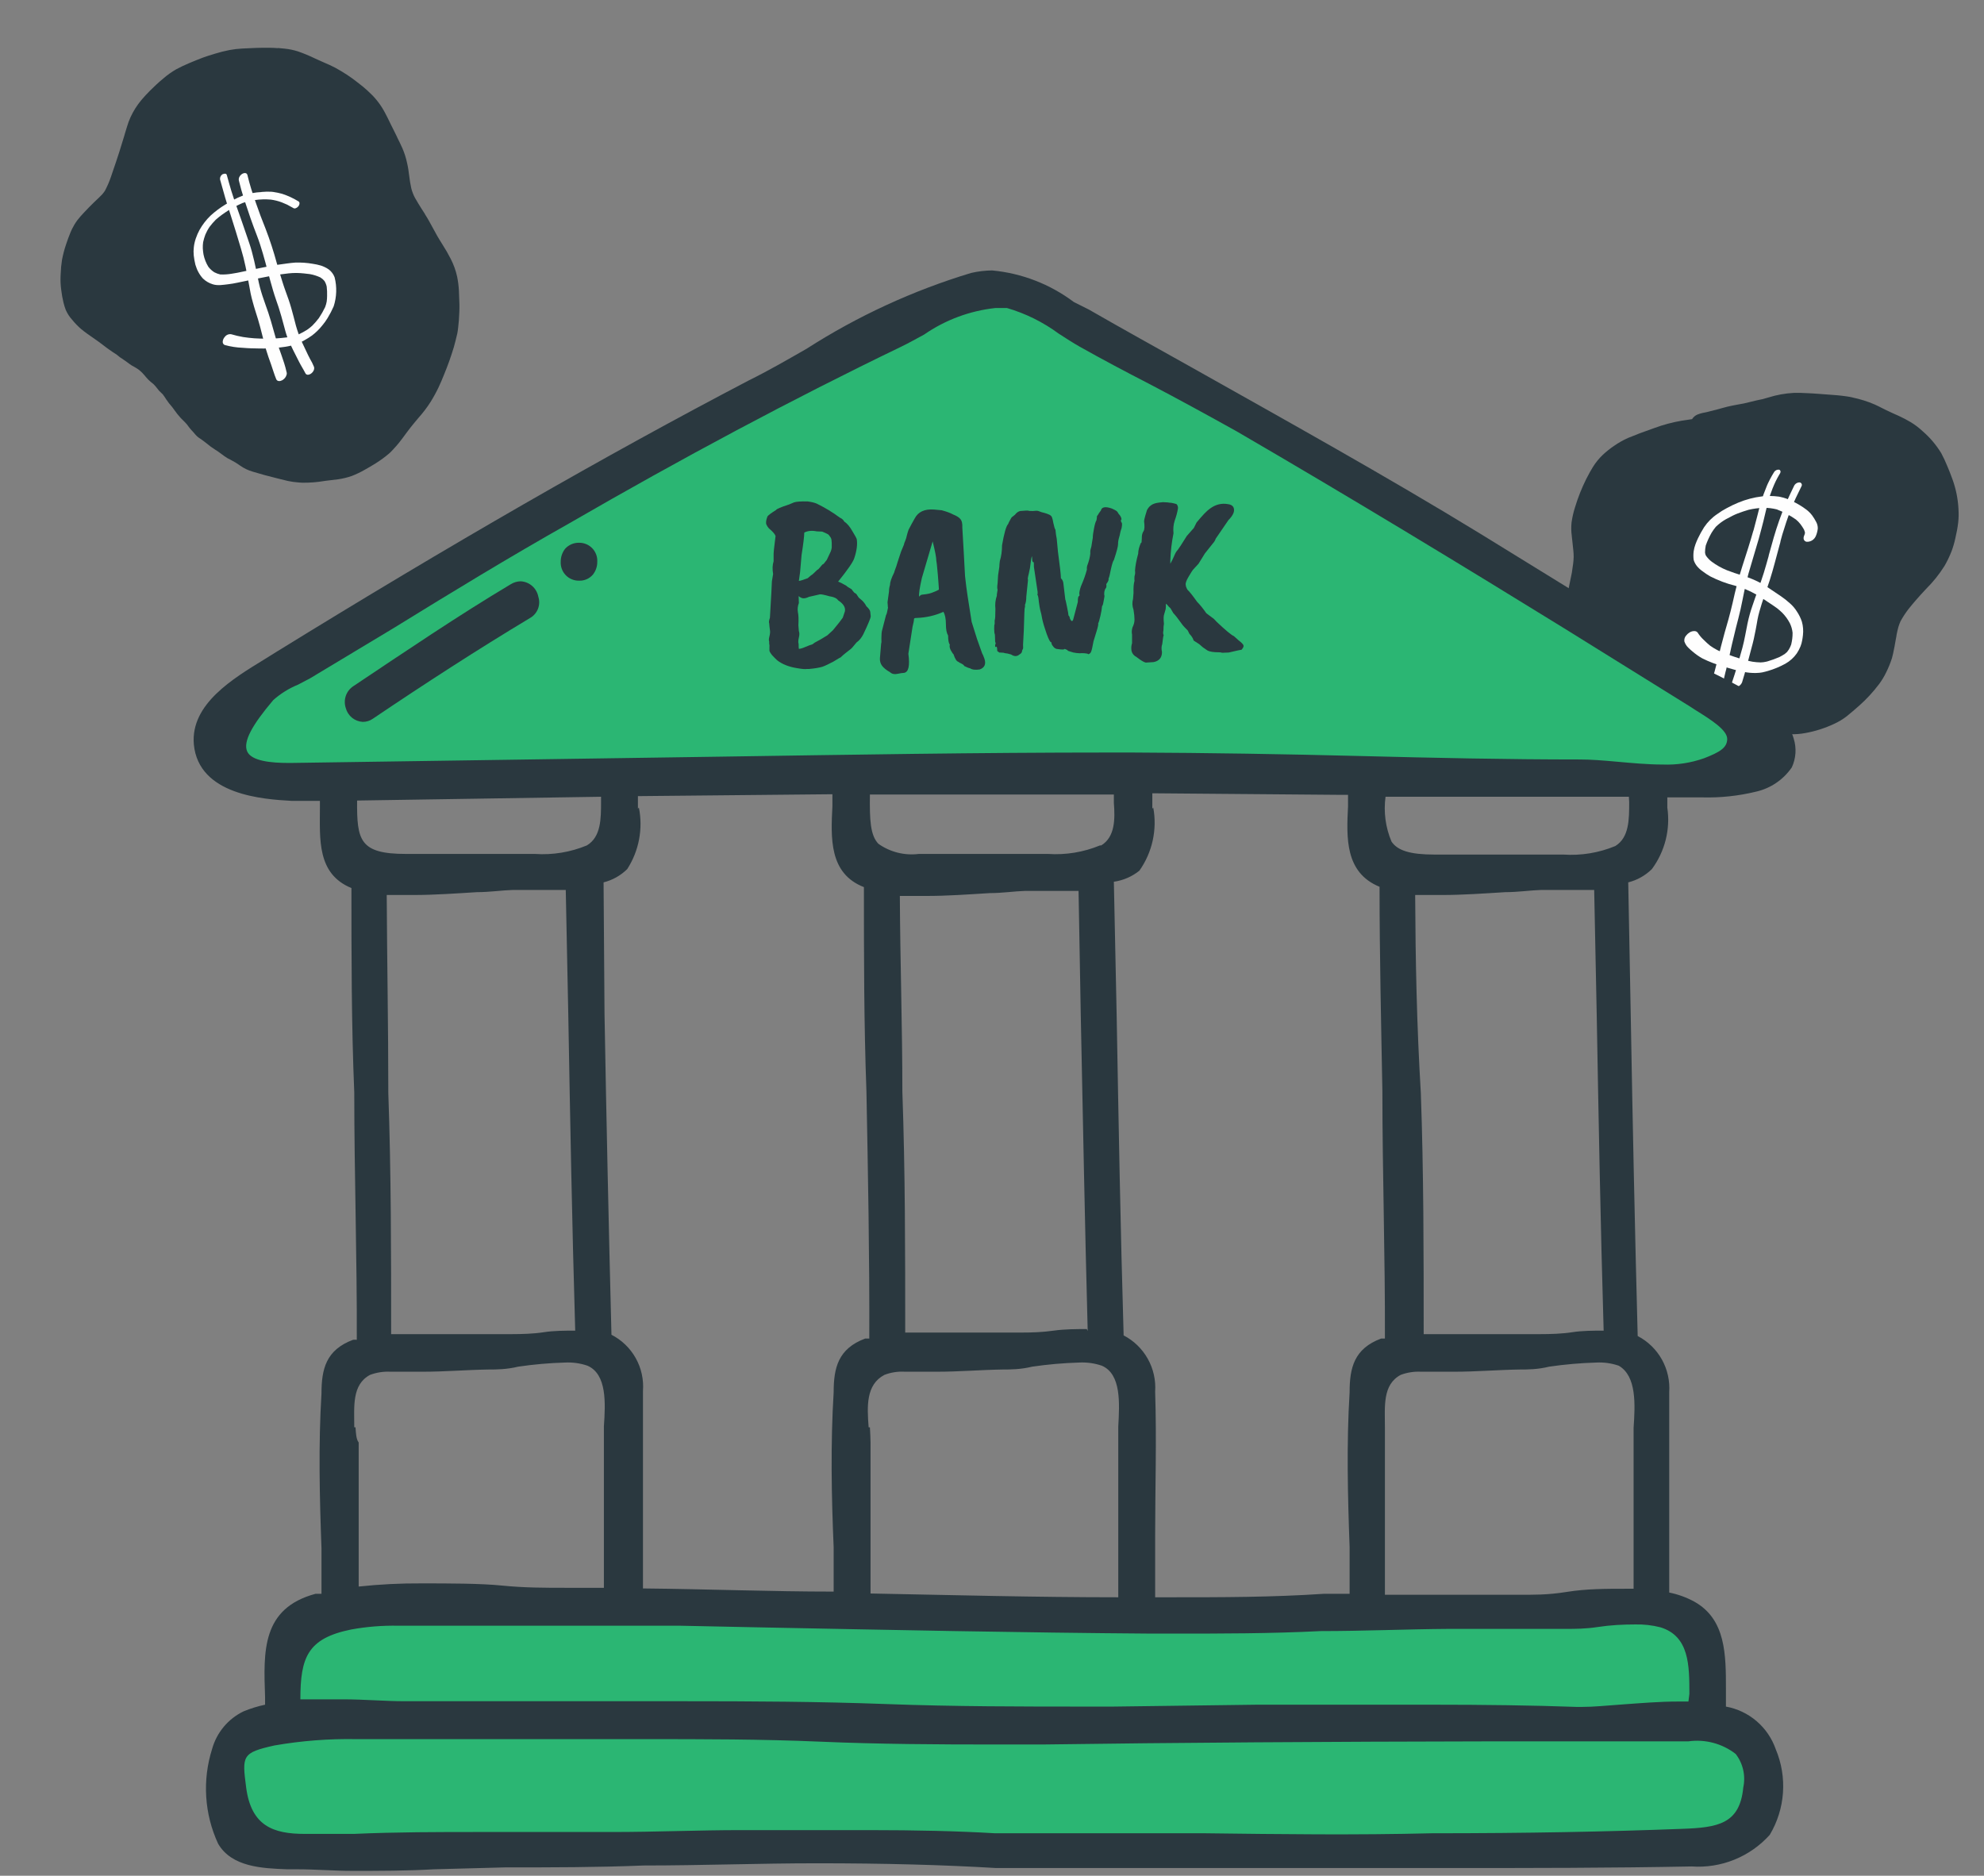 <svg xmlns="http://www.w3.org/2000/svg" xmlns:xlink="http://www.w3.org/1999/xlink" width="807" zoomAndPan="magnify" viewBox="0 0 605.25 572.25" height="763" preserveAspectRatio="xMidYMid meet" version="1.0"><rect x="0" y="0" width="605.25" height="572.25" fill="#808080" stroke="none"/><path fill="#2a383f" d="M 565.164 121.254 C 564.551 121.129 563.887 120.992 563.188 120.902 C 561.324 120.629 559.41 120.488 557.566 120.363 L 555.133 120.18 C 553.938 120.078 552.723 120.012 551.547 119.953 L 551.18 119.941 C 549.969 119.875 548.594 119.812 547.266 119.859 C 544.613 119.996 541.992 120.469 539.461 121.266 L 539.207 121.336 C 538.711 121.48 538.223 121.633 537.754 121.754 C 537.395 121.84 537.035 121.91 536.676 121.977 C 536.312 122.047 536.117 122.09 535.84 122.156 C 535.254 122.281 534.66 122.434 534.074 122.586 C 533.359 122.754 532.676 122.941 531.969 123.09 C 531.449 123.195 530.926 123.285 530.395 123.375 C 529.863 123.465 529.238 123.582 528.664 123.703 L 527.949 123.855 C 527.594 123.934 527.238 124.004 526.871 124.094 C 526.391 124.207 525.91 124.34 525.426 124.48 L 524.969 124.605 L 524.457 124.754 C 524.09 124.859 523.73 124.973 523.332 125.055 L 523.008 125.129 C 522.578 125.227 522.152 125.324 521.738 125.449 C 521.191 125.613 520.656 125.734 520.207 125.82 L 519.824 125.898 L 519.438 125.969 C 518.898 126.094 518.363 126.258 517.848 126.461 C 517.16 126.75 516.578 127.246 516.184 127.875 L 514.422 128.137 L 513.012 128.348 C 510.203 128.828 507.445 129.566 504.773 130.551 C 501.477 131.699 498.965 132.645 496.625 133.621 C 495.16 134.281 493.762 135.074 492.441 135.988 C 491.211 136.812 490.051 137.738 488.969 138.75 C 487.785 139.871 486.754 141.145 485.902 142.531 C 485.305 143.48 484.766 144.5 484.25 145.48 L 483.895 146.156 C 482.531 148.898 481.402 151.746 480.512 154.676 C 480.008 156.227 479.645 157.82 479.422 159.434 C 479.285 160.773 479.309 162.125 479.492 163.461 L 479.523 163.797 C 479.582 164.41 479.652 165.031 479.727 165.648 C 479.82 166.453 479.914 167.254 479.98 168.059 C 480.039 168.719 480.078 169.316 480.07 169.922 C 480.055 170.609 480 171.293 479.91 171.973 C 479.793 172.949 479.66 173.844 479.52 174.703 L 479.297 175.793 C 478.832 178.055 478.352 180.383 477.918 182.699 C 477.516 184.668 477.266 186.242 477.035 187.699 C 476.797 189.074 476.652 190.461 476.605 191.855 C 476.551 194.316 477.293 196.719 478.02 199.043 C 478.152 199.484 478.297 199.926 478.43 200.363 C 478.836 201.688 479.312 202.992 479.859 204.266 C 480.449 205.598 481.145 206.883 481.938 208.109 C 482.676 209.285 483.516 210.395 484.449 211.422 C 485.363 212.422 486.371 213.348 487.223 214.125 C 488.164 215.004 489.172 215.812 490.242 216.535 C 490.82 216.938 491.434 217.293 492.074 217.594 C 492.82 217.922 493.598 218.164 494.398 218.324 L 494.641 218.375 C 495.625 218.535 496.621 218.633 497.621 218.664 C 498.074 218.691 498.527 218.715 498.973 218.75 C 499.75 218.816 500.516 218.91 501.289 219.004 L 503.035 219.195 C 504.516 219.328 506.004 219.25 507.461 218.973 C 508.168 218.855 508.832 218.664 509.488 218.492 C 510.145 218.32 510.695 218.164 511.316 218.047 C 511.816 217.949 512.328 217.863 512.844 217.789 C 514.57 217.727 516.293 217.883 517.98 218.242 C 520.504 218.758 522.98 219.473 525.73 220.27 L 527.469 220.785 C 529.402 221.359 531.379 221.949 533.379 222.359 L 533.695 222.426 C 535.25 222.703 536.82 222.898 538.398 223.008 C 539.594 223.117 540.828 223.227 542.027 223.414 L 543.164 223.598 C 544.184 223.797 545.215 223.926 546.25 223.988 C 547.75 224.035 549.25 223.918 550.723 223.641 C 553.77 223.094 556.734 222.148 559.535 220.832 C 560.906 220.207 562.199 219.43 563.391 218.504 C 564.531 217.57 565.859 216.457 567.199 215.262 C 569.414 213.293 571.43 211.109 573.215 208.742 C 574.055 207.621 574.781 206.422 575.391 205.16 C 576.086 203.766 576.676 202.32 577.156 200.836 C 577.418 199.898 577.633 198.949 577.801 197.988 L 577.938 197.332 C 578.098 196.551 578.223 195.766 578.359 194.973 C 578.453 194.512 578.547 194.047 578.598 193.574 C 578.723 192.969 578.887 192.168 579.105 191.375 C 579.285 190.746 579.516 190.133 579.781 189.539 C 580.516 188.195 581.359 186.914 582.297 185.707 C 583.828 183.793 585.559 181.816 587.586 179.664 C 589.711 177.555 591.59 175.215 593.184 172.68 C 593.992 171.285 594.699 169.832 595.293 168.328 C 595.805 166.984 596.211 165.602 596.512 164.191 C 596.895 162.605 597.188 161 597.383 159.383 C 597.531 158.004 597.555 156.613 597.457 155.227 C 597.301 152.16 596.688 149.137 595.641 146.25 C 595.141 144.855 594.637 143.578 594.113 142.34 C 593.555 140.949 592.922 139.59 592.215 138.266 C 590.691 135.758 588.785 133.504 586.566 131.586 C 585.434 130.52 584.188 129.574 582.855 128.77 C 581.684 128.078 580.477 127.441 579.238 126.875 L 577.578 126.137 L 575.441 125.137 C 574.941 124.902 574.453 124.652 573.965 124.402 C 573.285 124.051 572.578 123.695 571.863 123.383 C 569.707 122.457 567.461 121.75 565.16 121.273 Z M 565.164 121.254 " fill-opacity="1" fill-rule="nonzero"/><path fill="#fefefe" d="M 542.562 151.496 C 540.883 151.27 539.18 151.254 537.496 151.441 C 535.023 151.742 532.605 152.379 530.309 153.332 C 529.09 153.832 527.906 154.398 526.754 155.031 C 525.762 155.547 524.809 156.141 523.906 156.805 C 522.301 157.875 520.922 159.258 519.848 160.863 C 519.164 161.949 518.543 163.074 517.988 164.234 C 517.699 164.859 517.449 165.43 517.227 166.047 C 516.973 166.734 516.789 167.449 516.68 168.176 C 516.574 168.996 516.566 169.828 516.66 170.652 C 516.711 170.957 516.809 171.25 516.945 171.523 C 517.133 171.934 517.367 172.32 517.648 172.672 C 518.188 173.324 518.816 173.898 519.52 174.371 C 520.238 174.922 521 175.422 521.789 175.867 C 524.156 177.07 526.645 178.008 529.219 178.664 C 530.418 179 531.594 179.406 532.75 179.875 C 533.887 180.367 534.996 180.922 536.07 181.543 C 537.18 182.188 538.23 182.93 539.301 183.641 C 540.254 184.266 541.199 184.879 542.121 185.555 C 542.676 186.008 543.227 186.465 543.742 186.98 C 544.652 187.914 545.422 188.977 546.023 190.137 C 546.469 191.047 546.75 192.031 546.855 193.039 C 546.867 194.258 546.719 195.473 546.422 196.656 C 546.242 197.16 546.016 197.645 545.746 198.109 C 545.57 198.379 545.379 198.641 545.176 198.895 C 544.957 199.102 544.723 199.301 544.488 199.492 C 543.949 199.852 543.391 200.176 542.809 200.465 C 541.633 200.973 540.426 201.41 539.191 201.773 L 538.77 201.875 C 538.223 202.004 537.668 202.074 537.109 202.09 C 536.285 202.07 535.457 202 534.641 201.875 C 534.359 201.82 534.074 201.762 533.785 201.699 L 533.359 201.613 C 532.75 201.488 532.152 201.316 531.547 201.16 C 529.762 200.605 527.996 200.012 526.246 199.352 C 524.641 198.777 523.121 197.988 521.727 197.004 C 521.043 196.449 520.391 195.859 519.773 195.234 C 519.039 194.555 518.398 193.781 517.859 192.941 C 517.652 192.711 517.367 192.566 517.059 192.539 C 516.488 192.488 515.918 192.633 515.438 192.941 C 515.02 193.195 514.652 193.523 514.355 193.918 C 514.141 194.164 513.984 194.457 513.898 194.77 C 513.812 195.086 513.797 195.418 513.852 195.738 C 514.027 196.246 514.289 196.715 514.617 197.137 C 514.789 197.34 514.973 197.535 515.18 197.734 C 515.559 198.113 515.973 198.453 516.383 198.797 C 517.281 199.574 518.258 200.258 519.297 200.844 C 521.336 201.863 523.465 202.684 525.664 203.293 C 526.867 203.676 528.074 204.027 529.289 204.359 C 530.508 204.691 531.617 204.91 532.797 205.125 C 534.105 205.328 535.43 205.371 536.746 205.254 C 537.328 205.199 537.902 205.086 538.465 204.926 C 538.742 204.852 539.031 204.781 539.316 204.695 C 541.176 204.152 542.973 203.41 544.672 202.473 C 546.051 201.695 547.238 200.621 548.148 199.328 C 548.586 198.66 548.961 197.953 549.266 197.211 C 549.504 196.609 549.68 195.988 549.785 195.352 C 549.891 194.832 549.953 194.297 550.016 193.766 C 550.176 192.395 550.07 191.008 549.699 189.68 C 549.348 188.605 548.852 187.586 548.227 186.645 C 547.629 185.668 546.887 184.793 546.027 184.047 C 545.148 183.246 544.215 182.512 543.23 181.844 C 542.309 181.219 541.367 180.609 540.449 179.977 C 539.535 179.344 538.594 178.707 537.621 178.145 C 535.68 177.066 533.629 176.203 531.5 175.566 C 529.934 175.082 528.383 174.578 526.852 173.977 C 525.203 173.312 523.645 172.441 522.219 171.383 C 521.496 170.844 520.871 170.184 520.371 169.434 C 520.258 169.152 520.184 168.863 520.145 168.566 C 520.148 167.852 520.219 167.137 520.363 166.438 C 520.844 165.07 521.445 163.75 522.164 162.496 C 522.551 161.871 522.98 161.273 523.449 160.707 C 523.91 160.262 524.395 159.848 524.906 159.461 C 525.41 159.082 525.941 158.734 526.488 158.422 C 527.195 158.039 527.906 157.672 528.625 157.301 C 529.113 157.074 529.609 156.82 530.125 156.641 C 531.223 156.23 532.344 155.836 533.453 155.523 C 534.957 155.176 536.488 154.973 538.031 154.922 C 539.379 154.914 540.727 155.074 542.035 155.402 C 543.055 155.785 544.047 156.242 545.008 156.762 C 546.012 157.262 546.973 157.844 547.883 158.496 C 548.398 158.918 548.867 159.398 549.27 159.93 C 549.648 160.438 549.996 160.965 550.312 161.512 C 550.469 161.84 550.578 162.184 550.641 162.543 C 550.625 162.621 550.609 162.707 550.59 162.785 C 550.547 162.992 550.477 163.207 550.379 163.422 C 550.223 163.758 550.176 164.133 550.246 164.496 C 550.305 164.707 550.426 164.898 550.598 165.039 C 550.766 165.18 550.973 165.266 551.191 165.285 C 551.785 165.309 552.375 165.145 552.875 164.816 C 553.371 164.492 553.758 164.02 553.977 163.465 C 554.27 162.754 554.461 162.004 554.547 161.238 C 554.559 160.523 554.383 159.82 554.035 159.199 C 553.684 158.516 553.277 157.863 552.824 157.242 C 552.336 156.598 551.766 156.02 551.125 155.523 C 549.723 154.457 548.203 153.551 546.598 152.82 C 545.504 152.262 544.344 151.855 543.141 151.602 L 542.559 151.484 Z M 542.562 151.496 " fill-opacity="1" fill-rule="nonzero"/><path fill="#fefefe" d="M 541.25 143.965 C 540.797 144.703 540.34 145.465 539.949 146.238 C 539.75 146.648 539.539 147.059 539.332 147.48 C 539.121 147.898 539.02 148.227 538.863 148.594 C 538.25 150.051 537.715 151.539 537.266 153.047 C 536.809 154.508 536.453 156.004 536.074 157.484 C 535.695 158.965 535.277 160.562 534.859 162.102 L 534.934 161.73 C 533.895 165.43 532.707 169.09 531.523 172.75 C 530.949 174.547 530.426 176.359 529.938 178.18 C 529.445 180 529 181.977 528.574 183.887 C 528.191 185.582 527.746 187.27 527.293 188.949 C 526.504 191.664 525.727 194.379 525.035 197.121 C 524.398 199.648 523.789 202.184 523.102 204.703 C 522.93 205.289 522.77 205.879 522.621 206.469 C 522.391 207.172 522.262 207.906 522.242 208.648 C 522.219 208.801 522.223 208.957 522.266 209.105 C 522.305 209.254 522.375 209.395 522.473 209.516 C 522.613 209.656 522.785 209.762 522.977 209.816 C 523.164 209.875 523.367 209.887 523.562 209.848 C 524.113 209.758 524.625 209.5 525.027 209.113 C 525.434 208.723 525.707 208.223 525.816 207.672 C 525.914 207.023 526.047 206.383 526.215 205.75 C 526.312 205.266 526.453 204.789 526.578 204.316 C 526.801 203.453 527 202.59 527.195 201.707 C 527.391 200.824 527.613 199.977 527.805 199.098 C 528 198.223 528.18 197.281 528.402 196.387 C 528.785 194.723 529.188 193.066 529.602 191.41 C 530.07 189.57 530.566 187.754 530.98 185.902 C 531.395 184.055 531.734 182.227 532.113 180.383 C 532.492 178.539 532.914 176.828 533.379 175.062 C 534.387 171.484 535.523 167.941 536.539 164.363 C 536.82 163.387 537.07 162.418 537.324 161.434 C 537.539 160.629 537.766 159.828 537.953 159.012 C 538.398 157.145 538.832 155.27 539.309 153.406 L 539.395 152.988 C 539.773 151.648 540.223 150.332 540.738 149.039 C 541.047 148.289 541.348 147.551 541.699 146.832 C 542.051 146.109 542.371 145.547 542.73 144.918 L 542.895 144.637 C 543.035 144.453 543.133 144.238 543.176 144.012 C 543.195 143.875 543.176 143.738 543.117 143.613 C 543.059 143.488 542.965 143.387 542.844 143.32 C 542.781 143.297 542.715 143.285 542.648 143.281 C 542.375 143.262 542.102 143.316 541.859 143.438 C 541.613 143.559 541.402 143.738 541.25 143.965 Z M 541.25 143.965 " fill-opacity="1" fill-rule="nonzero"/><path fill="#fefefe" d="M 549.016 147.172 C 548.645 147.164 548.277 147.27 547.969 147.477 C 547.656 147.68 547.414 147.973 547.27 148.316 C 546.434 150.031 545.621 151.75 544.84 153.496 C 544.059 155.242 543.438 157 542.777 158.777 C 541.551 162.211 540.594 165.746 539.625 169.266 C 539.594 169.414 539.562 169.566 539.531 169.723 C 539.051 171.391 538.605 173.062 538.09 174.711 C 537.57 176.363 536.961 178.145 536.355 179.824 C 535.75 181.504 535.145 183.176 534.582 184.871 C 533.988 186.586 533.504 188.336 533.129 190.109 C 532.613 192.609 532.215 195.129 531.555 197.598 C 531.309 198.465 531.062 199.328 530.824 200.184 C 530.527 201.242 530.207 202.297 529.914 203.359 C 529.457 204.961 528.918 206.539 528.398 208.117 C 528.262 208.406 528.223 208.73 528.289 209.039 C 528.336 209.219 528.441 209.383 528.582 209.5 C 528.727 209.621 528.902 209.695 529.09 209.711 C 529.527 209.746 529.965 209.637 530.336 209.398 C 530.828 209.125 531.219 208.695 531.441 208.176 C 532.52 204.777 533.344 201.309 534.277 197.863 C 534.543 196.902 534.805 195.922 535.016 194.961 C 535.227 194 535.418 192.992 535.621 192.016 C 535.82 191.039 535.973 190.039 536.152 189.027 C 536.328 188.168 536.504 187.316 536.758 186.48 C 537.195 184.945 537.672 183.422 538.199 181.918 C 538.777 180.266 539.375 178.625 539.902 176.965 C 541.008 173.52 541.852 170.012 542.82 166.523 C 542.82 166.523 542.809 166.582 542.801 166.617 C 542.793 166.648 542.82 166.523 542.828 166.48 C 542.891 166.172 543 165.879 543.082 165.582 L 543.066 165.645 L 543.098 165.508 C 543.113 165.43 543.129 165.352 543.145 165.273 L 543.133 165.34 C 543.152 165.234 543.172 165.129 543.195 165.016 C 543.18 165.078 543.168 165.137 543.16 165.199 L 543.227 164.879 C 543.398 164.273 543.562 163.664 543.73 163.055 C 544.492 160.531 545.312 158.043 546.262 155.586 C 547.211 153.129 548.391 150.738 549.566 148.355 C 549.629 148.254 549.668 148.137 549.68 148.016 C 549.691 147.898 549.672 147.777 549.633 147.664 C 549.59 147.551 549.52 147.449 549.43 147.367 C 549.344 147.285 549.234 147.227 549.121 147.191 Z M 543.879 162.723 L 543.812 163.051 Z M 542.723 166.887 L 542.766 166.68 L 542.715 166.934 Z M 539.543 169.734 L 539.48 170.035 Z M 530.012 203.059 C 529.988 203.168 529.965 203.281 529.941 203.387 C 529.965 203.281 529.988 203.168 530.012 203.059 Z M 530.012 203.059 " fill-opacity="1" fill-rule="nonzero"/><path fill="#2bb673" d="M 86.027 501.086 L 86.027 523.301 L 75.504 527.98 L 69.656 538.504 L 69.656 553.703 L 83.688 564.227 L 145.656 566.562 L 531.5 564.227 L 539.688 556.039 L 535.008 536.164 L 518.641 523.301 L 518.641 498.75 L 502.27 491.734 L 104.734 491.734 Z M 86.027 501.086 " fill-opacity="1" fill-rule="nonzero"/><path fill="#2bb673" d="M 319.871 95.367 C 317.066 94.43 305.449 91.078 299.996 89.52 L 287.133 89.52 L 179.562 152.656 L 86.027 206.441 L 63.812 220.473 L 70.828 234.504 L 86.027 240.348 L 522.148 240.348 L 535.008 234.504 L 535.008 220.473 L 453.164 167.855 C 409.902 144.082 322.676 96.301 319.871 95.367 Z M 319.871 95.367 " fill-opacity="1" fill-rule="nonzero"/><path fill="#2a383f" d="M 547.199 225.336 C 544.504 215.699 530.754 209.34 519.793 203.941 C 516.141 202.109 512.777 200.473 510.18 198.93 L 451.527 162.789 C 422.68 145.148 392.488 128.379 363.547 112.094 C 353.07 106.215 342.59 100.43 332.203 94.453 L 327.59 92.141 C 320.332 86.691 311.715 83.355 302.684 82.504 C 300.516 82.523 298.355 82.781 296.242 83.273 C 278.527 88.625 261.637 96.41 246.051 106.406 C 239.996 109.875 234.129 113.25 228.457 116.043 C 184.609 138.98 137.496 166.062 84.23 198.93 L 80.672 201.145 C 71.25 206.93 58.078 214.734 59.133 227.074 C 60.578 242.59 80.383 243.844 88.941 244.324 L 97.594 244.324 L 97.594 246.348 C 97.594 255.984 96.633 266.586 107.211 270.926 C 107.211 291.742 107.211 312.559 108.074 333.281 C 108.074 358.242 108.941 384.074 108.844 408.746 C 108.461 408.691 108.074 408.691 107.691 408.746 C 99.422 411.832 98.074 417.711 98.074 425.129 C 97.113 440.742 97.5 456.84 98.074 472.355 C 98.074 476.98 98.074 481.992 98.074 486.234 L 96.25 486.234 C 79.805 490.668 80.383 503.777 80.863 517.652 L 80.863 520.062 C 78.629 520.539 76.441 521.215 74.324 522.086 C 72 523.203 69.938 524.801 68.281 526.777 C 66.621 528.758 65.406 531.066 64.711 533.555 C 61.684 543.082 62.336 553.402 66.539 562.469 C 70.672 569.602 80 569.988 87.594 570.277 L 90.574 570.277 C 96.25 570.277 101.824 570.758 107.5 570.758 C 115.766 570.758 124.035 570.758 132.402 570.277 L 154.035 569.699 C 168.074 569.699 182.207 569.699 196.34 569.121 C 213.938 569.121 231.629 568.445 249.227 568.445 C 269.801 568.445 287.684 568.926 303.84 569.891 L 366.051 569.891 C 391.336 569.891 416.527 569.891 441.816 569.891 C 467.102 569.891 491.332 569.891 516.043 569.41 C 520.488 569.723 524.945 569.02 529.078 567.348 C 533.207 565.68 536.906 563.09 539.891 559.77 C 542.223 555.867 543.605 551.469 543.922 546.93 C 544.238 542.391 543.484 537.844 541.719 533.652 C 540.562 530.328 538.547 527.371 535.879 525.086 C 533.207 522.801 529.98 521.266 526.523 520.641 C 526.523 518.906 526.523 517.074 526.523 515.34 C 526.523 504.836 526.523 494.043 516.91 488.645 C 514.504 487.328 511.906 486.383 509.219 485.848 C 509.219 480.258 509.219 474.668 509.219 469.078 C 509.219 454.527 509.219 439.492 509.219 424.746 C 509.457 421.258 508.676 417.773 506.969 414.727 C 505.262 411.68 502.699 409.199 499.602 407.59 C 498.738 375.012 498.062 342.535 497.488 309.957 L 496.719 269.191 C 499.441 268.512 501.93 267.113 503.93 265.141 C 507.922 259.75 509.617 252.992 508.641 246.348 C 508.641 245.289 508.641 244.227 508.641 243.266 C 512.199 243.266 515.758 243.266 519.312 243.266 C 524.816 243.41 530.312 242.828 535.66 241.527 C 540.117 240.531 544.035 237.879 546.621 234.109 C 547.898 231.359 548.105 228.23 547.199 225.336 Z M 519.891 231.312 C 515.82 232.754 511.512 233.41 507.199 233.242 C 502.582 233.242 497.582 232.758 493.258 232.375 C 488.93 231.988 485.371 231.699 482.008 231.699 C 459.699 231.699 437.395 231.215 414.703 230.637 C 392.012 230.059 368.547 229.676 345.473 229.578 L 337.973 229.578 C 298.648 229.578 258.742 230.254 220.188 230.832 L 88.75 232.758 L 87.98 232.758 C 82.691 232.758 76.633 232.18 75.383 229.191 C 74.133 226.203 76.922 221.191 83.363 213.578 C 85.609 211.586 88.18 209.988 90.961 208.855 L 94.613 206.93 L 120.094 191.605 C 137.594 180.809 155.285 170.016 173.746 159.605 C 208.07 139.754 241.82 121.73 274.801 105.828 C 277.012 104.766 279.418 103.418 281.918 102.07 C 288.375 97.598 295.844 94.816 303.648 93.973 L 307.203 93.973 C 312.875 95.629 318.211 98.273 322.973 101.781 C 325.184 103.227 327.301 104.574 329.32 105.73 C 336.34 109.684 343.453 113.441 350.566 117.105 C 359.414 121.73 368.547 126.742 377.203 131.559 C 412.684 152.184 447.68 173.484 477.199 191.699 L 515.66 215.602 L 517.293 216.664 C 522.102 219.652 526.91 222.734 526.91 225.434 C 526.91 228.133 524.602 229.48 519.891 231.312 Z M 515.082 519.098 L 511.91 519.098 C 506.332 519.098 500.66 519.582 495.18 519.969 C 489.699 520.352 486.332 520.738 482.68 520.738 L 480.949 520.738 C 467.488 520.258 452.969 520.062 436.527 520.062 C 420.086 520.062 401.145 520.062 383.547 520.062 L 339.512 520.641 L 332.395 520.641 C 311.723 520.641 291.148 520.641 270.473 519.871 C 249.801 519.098 229.129 519.004 208.555 519.004 L 168.648 519.004 C 156.922 519.004 145.285 519.004 133.555 519.004 L 123.363 519.004 C 117.496 519.004 111.055 518.426 104.613 518.426 C 99.805 518.426 95 518.426 91.633 518.426 C 91.633 505.605 93.844 499.824 107.113 497.125 C 111.871 496.258 116.703 495.871 121.535 495.969 L 140.188 495.969 C 148.457 495.969 156.633 495.969 164.805 495.969 C 179.035 495.969 193.648 495.969 207.496 495.969 L 230.477 496.449 C 270.09 497.223 311.148 498.09 351.531 498.379 L 357.203 498.379 C 372.492 498.379 387.684 498.379 402.875 497.605 C 415.953 497.605 428.93 497.027 441.91 496.934 L 477.871 496.934 C 480.469 496.934 483.738 496.934 487.488 496.355 C 491.238 495.777 495.18 495.582 498.832 495.582 C 501.426 495.516 504.012 495.809 506.527 496.449 C 515.371 499.148 515.371 508.113 515.371 516.785 Z M 367.684 559.289 C 346.242 559.289 324.801 559.289 303.551 559.289 C 292.109 558.613 279.609 558.324 265.09 558.324 C 250.57 558.324 239.031 558.324 226.055 558.324 C 213.074 558.324 199.996 558.902 186.918 558.902 L 146.438 558.902 C 133.652 558.902 120.961 558.902 107.98 559.48 L 101.344 559.48 C 98.461 559.48 95.672 559.48 92.98 559.48 C 83.363 559.48 76.633 557.074 75.094 545.316 C 73.844 535.676 73.75 534.711 83.75 532.496 C 91.969 531.066 100.309 530.422 108.652 530.57 L 126.922 530.57 C 134.805 530.57 142.785 530.57 150.672 530.57 C 158.555 530.57 166.535 530.57 174.516 530.57 L 196.629 530.57 C 214.516 530.57 232.301 530.57 250.188 531.34 C 268.07 532.109 285.859 532.207 303.742 532.207 L 317.879 532.207 C 359.316 531.629 403.453 531.34 456.816 531.242 L 515.082 531.242 C 517.621 530.891 520.207 531.047 522.684 531.711 C 525.16 532.371 527.48 533.523 529.504 535.098 C 530.609 536.531 531.387 538.188 531.785 539.953 C 532.184 541.715 532.191 543.547 531.812 545.316 C 530.754 556.496 524.023 557.555 513.062 557.941 C 490.18 558.809 465.949 559.289 436.816 559.289 C 413.645 559.867 390.664 559.578 367.684 559.289 Z M 108.074 435.441 C 108.074 429.082 107.305 422.434 112.883 419.445 C 114.879 418.699 117.004 418.371 119.133 418.48 L 129.133 418.48 C 135.766 418.48 142.402 417.902 149.133 417.805 C 151.344 417.805 154.516 417.805 158.074 416.938 C 162.789 416.242 167.539 415.824 172.305 415.684 C 174.652 415.559 177.004 415.883 179.227 416.648 C 185.188 419.25 184.707 428.117 184.227 435.152 C 184.227 436.984 184.227 438.625 184.227 439.973 C 184.227 450.961 184.227 461.945 184.227 472.934 L 184.227 484.402 L 172.496 484.402 C 166.438 484.402 159.898 484.402 153.266 483.73 C 146.633 483.055 136.824 483.055 128.652 483.055 C 122.227 483.012 115.809 483.336 109.422 484.02 C 109.422 469.852 109.422 455.684 109.422 441.613 L 109.422 440.07 C 108.652 439.105 108.555 437.082 108.461 435.441 Z M 194.609 246.734 L 194.609 242.879 L 253.938 242.301 C 253.938 243.555 253.938 244.711 253.938 245.961 C 253.457 255.602 252.879 266.492 263.551 270.637 C 263.551 291.355 263.551 312.176 264.32 332.992 C 264.801 357.953 265.281 383.688 265.188 408.359 L 263.938 408.359 C 255.668 411.445 254.32 417.324 254.32 424.746 C 253.359 440.359 253.648 456.453 254.32 472.066 L 254.32 485.559 C 235.09 485.559 215.859 484.789 196.148 484.598 C 196.148 479.297 196.148 473.996 196.148 468.695 C 196.148 454.141 196.148 439.105 196.148 424.359 C 196.414 420.867 195.645 417.375 193.934 414.324 C 192.223 411.27 189.648 408.793 186.535 407.203 C 185.699 374.562 184.996 341.957 184.418 309.379 L 184.129 269.191 C 186.852 268.512 189.344 267.113 191.344 265.141 C 194.93 259.582 196.207 252.836 194.898 246.348 Z M 351.531 246.734 C 351.531 245.094 351.531 243.555 351.531 242.012 L 409.223 242.492 L 411.238 242.492 C 411.238 243.648 411.238 244.805 411.238 245.961 C 410.758 255.602 410.277 266.203 420.855 270.539 C 420.855 291.355 421.336 312.176 421.719 332.895 C 421.719 357.859 422.586 383.688 422.488 408.359 L 421.336 408.359 C 413.066 411.445 411.719 417.324 411.719 424.746 C 410.758 440.359 411.145 456.453 411.719 471.969 C 411.719 476.598 411.719 481.609 411.719 486.234 L 403.836 486.234 C 387.973 487.293 372.781 487.293 357.203 487.293 L 352.395 487.293 C 352.395 481.125 352.395 474.957 352.395 468.695 C 352.395 454.238 352.875 439.203 352.395 424.551 C 352.637 421.062 351.855 417.582 350.145 414.535 C 348.438 411.484 345.879 409.004 342.781 407.398 C 341.82 375.012 341.242 342.629 340.664 310.246 L 339.801 268.996 C 342.652 268.598 345.344 267.434 347.586 265.625 C 349.543 262.859 350.926 259.727 351.652 256.414 C 352.379 253.105 352.434 249.68 351.816 246.348 Z M 264.992 435.441 C 264.512 429.082 264.129 422.434 269.801 419.445 C 271.793 418.68 273.922 418.352 276.051 418.48 L 285.953 418.48 C 292.59 418.48 299.32 417.902 305.953 417.805 C 308.164 417.805 311.34 417.805 314.895 416.938 C 319.613 416.246 324.363 415.828 329.125 415.684 C 331.508 415.551 333.891 415.879 336.145 416.648 C 342.105 419.25 341.531 428.117 341.145 435.25 C 341.145 436.984 341.145 438.625 341.145 439.973 L 341.145 487.293 C 315.953 487.293 290.762 486.621 265.57 486.137 C 265.57 472.645 265.57 459.152 265.57 445.562 L 265.57 440.07 C 265.57 439.105 265.473 437.082 265.379 435.441 Z M 331.531 405.469 C 328.359 405.469 324.895 405.469 321.434 405.949 C 317.973 406.434 314.801 406.531 311.82 406.531 L 299.223 406.531 C 294.898 406.531 290.281 406.531 285.762 406.531 C 281.242 406.531 279.512 406.531 276.148 406.531 C 276.148 382.047 276.148 357.184 275.281 333.09 C 275.281 313.137 274.609 293.285 274.512 273.332 C 277.109 273.332 279.898 273.332 282.684 273.332 C 289.031 273.332 295.664 272.852 301.914 272.465 C 305.859 272.465 309.512 271.887 312.781 271.793 L 317.109 271.793 C 320.664 271.793 324.801 271.793 329.031 271.793 L 329.703 309.668 C 330.375 341.762 330.953 373.855 331.82 406.047 Z M 335.57 257.914 C 330.551 259.988 325.121 260.879 319.703 260.516 L 280.281 260.516 C 275.941 261.059 271.551 259.957 267.977 257.43 C 265.473 254.828 265.281 250.105 265.379 242.398 L 339.801 242.398 L 339.801 244.902 C 340.184 249.914 340.184 255.312 335.953 257.914 Z M 117.977 273.043 C 120.672 273.043 123.461 273.043 126.246 273.043 C 132.496 273.043 139.227 272.562 145.477 272.176 C 149.422 272.176 153.168 271.598 156.438 271.504 L 160.668 271.504 C 164.227 271.504 168.457 271.504 172.594 271.504 L 173.363 309.57 C 173.938 341.668 174.516 373.664 175.477 405.949 C 172.305 405.949 168.938 405.949 165.863 406.434 C 162.785 406.914 159.133 407.012 156.246 407.012 L 142.402 407.012 C 137.977 407.012 133.461 407.012 128.941 407.012 C 124.422 407.012 122.691 407.012 119.324 407.012 C 119.324 382.434 119.324 357.57 118.461 333.473 C 118.461 312.848 118.074 292.898 117.977 273.043 Z M 431.719 273.043 C 434.414 273.043 437.105 273.043 439.988 273.043 C 446.238 273.043 452.969 272.562 459.219 272.176 C 463.16 272.176 466.91 271.598 470.18 271.504 L 474.41 271.504 C 477.969 271.504 482.199 271.504 486.332 271.504 L 487.102 309.57 C 487.68 341.668 488.258 373.664 489.219 405.949 C 486.047 405.949 482.68 405.949 479.602 406.434 C 476.527 406.914 472.969 407.012 469.988 407.012 L 457.297 407.012 C 452.969 407.012 448.355 407.012 443.93 407.012 C 439.508 407.012 437.68 407.012 434.316 407.012 C 434.316 382.434 434.316 357.57 433.449 333.473 C 432.199 312.848 431.816 292.898 431.719 273.043 Z M 183.359 243.07 L 183.359 244.516 C 183.359 249.816 183.359 255.312 179.035 257.914 C 174.016 259.996 168.586 260.887 163.168 260.516 L 123.844 260.516 C 109.711 260.516 108.844 256.371 108.941 244.227 Z M 498.352 435.828 C 498.352 437.562 498.352 439.203 498.352 440.551 C 498.352 451.539 498.352 462.527 498.352 473.512 L 498.352 484.691 L 496.043 484.691 C 490.086 484.691 483.93 484.691 477.969 485.656 C 472.008 486.621 467.68 486.523 463.355 486.523 L 422.488 486.523 C 422.488 472.742 422.488 458.961 422.488 445.176 L 422.488 440.07 C 422.488 438.625 422.488 437.082 422.488 435.441 C 422.488 429.082 421.719 422.434 427.297 419.445 C 429.293 418.699 431.418 418.371 433.547 418.48 L 443.738 418.48 C 450.375 418.48 457.008 417.902 463.738 417.805 C 465.949 417.805 469.121 417.805 472.582 416.938 C 477.332 416.246 482.113 415.828 486.91 415.684 C 489.258 415.559 491.609 415.883 493.832 416.648 C 499.312 419.828 498.832 428.504 498.352 435.637 Z M 497.008 244.711 C 497.008 250.012 497.008 255.504 492.777 258.105 C 487.758 260.188 482.328 261.078 476.91 260.707 L 437.586 260.707 C 430.086 260.707 426.336 259.457 424.508 256.758 C 422.676 252.445 422.047 247.715 422.68 243.07 L 453.355 243.07 C 464.699 243.07 475.949 243.07 487.297 243.07 L 496.91 243.07 Z M 497.008 244.711 " fill-opacity="1" fill-rule="nonzero"/><path fill="#2a383f" d="M 158.844 177.34 C 157.789 177.355 156.758 177.656 155.863 178.207 C 139.707 187.848 123.652 198.738 107.785 209.34 C 106.723 210.039 105.922 211.066 105.504 212.27 C 105.09 213.473 105.078 214.781 105.477 215.988 C 105.781 217.156 106.449 218.195 107.383 218.961 C 108.316 219.723 109.469 220.168 110.672 220.23 C 111.77 220.238 112.848 219.898 113.746 219.266 C 129.613 208.566 145.668 198.16 161.727 188.52 C 162.82 187.895 163.664 186.914 164.121 185.734 C 164.574 184.562 164.613 183.266 164.227 182.062 C 163.988 180.785 163.328 179.621 162.352 178.766 C 161.375 177.906 160.137 177.406 158.844 177.34 Z M 158.844 177.34 " fill-opacity="1" fill-rule="nonzero"/><path fill="#2a383f" d="M 176.633 165.582 C 175.836 165.566 175.047 165.723 174.316 166.039 C 173.59 166.355 172.934 166.824 172.398 167.414 C 171.52 168.543 171.047 169.934 171.055 171.363 C 171.016 172.117 171.129 172.871 171.395 173.578 C 171.656 174.285 172.062 174.93 172.586 175.473 C 173.109 176.016 173.738 176.445 174.434 176.73 C 175.129 177.02 175.879 177.164 176.633 177.148 C 177.43 177.184 178.223 177.035 178.957 176.719 C 179.688 176.402 180.34 175.922 180.863 175.316 C 181.754 174.195 182.23 172.801 182.207 171.363 C 182.246 170.613 182.133 169.859 181.867 169.152 C 181.605 168.445 181.199 167.801 180.676 167.258 C 180.152 166.715 179.523 166.285 178.828 165.996 C 178.133 165.711 177.383 165.566 176.633 165.582 Z M 176.633 165.582 " fill-opacity="1" fill-rule="nonzero"/><path fill="#2a383f" d="M 252.238 170.785 L 253.434 168.242 C 253.684 167.543 253.781 166.992 253.734 166.594 C 253.734 166.195 253.734 165.871 253.734 165.621 C 253.734 165.371 253.707 165.074 253.66 164.723 C 253.609 164.324 253.434 163.949 253.133 163.602 C 252.887 163.203 252.609 162.953 252.312 162.852 C 252.062 162.703 251.562 162.48 250.816 162.18 L 249.168 162.105 C 247.672 161.805 246.398 161.93 245.352 162.48 C 245.352 163.578 245.078 165.871 244.527 169.363 L 244.082 174.527 L 243.707 177.219 C 244.055 177.219 244.953 176.945 246.398 176.398 L 247.449 175.5 C 247.648 175.449 248.27 174.902 249.316 173.852 C 249.566 173.754 249.844 173.504 250.141 173.105 L 250.891 172.207 C 251.039 172.258 251.312 172.008 251.711 171.457 Z M 243.559 190.766 L 243.707 192.562 C 243.906 193.012 243.906 193.66 243.707 194.508 C 243.508 195.355 243.48 196.004 243.633 196.453 C 243.633 197.301 243.656 197.801 243.707 197.949 C 244.156 197.949 244.828 197.75 245.727 197.352 C 246.676 196.953 247.273 196.727 247.523 196.676 C 247.773 196.629 248.098 196.426 248.496 196.078 C 249.742 195.43 251.039 194.68 252.387 193.832 L 254.105 192.262 C 255.555 190.516 256.551 189.242 257.102 188.445 L 257.551 187.098 C 258.199 185.703 257.574 184.379 255.68 183.133 C 255.281 182.535 254.457 182.133 253.211 181.934 L 253.133 181.934 C 251.387 181.438 250.367 181.238 250.066 181.336 L 246.773 182.086 C 246.176 182.383 245.629 182.535 245.129 182.535 C 244.68 182.535 244.18 182.309 243.633 181.859 L 243.707 183.957 C 243.355 184.902 243.258 185.824 243.406 186.723 C 243.605 187.621 243.656 188.969 243.559 190.766 Z M 246.848 204.086 L 246.176 204.086 C 245.676 204.184 244.703 204.109 243.258 203.859 C 240.711 203.461 238.668 202.664 237.121 201.465 C 236.672 201.066 236.148 200.543 235.551 199.895 C 235 199.195 234.727 198.723 234.727 198.473 C 234.727 198.223 234.727 197.898 234.727 197.5 C 234.777 197.102 234.75 196.703 234.652 196.301 L 234.652 195.703 C 234.5 195.406 234.527 194.883 234.727 194.133 C 234.926 193.336 234.977 192.688 234.875 192.188 C 234.777 191.539 234.703 190.84 234.652 190.094 C 234.5 189.891 234.578 189.344 234.875 188.445 C 235.277 181.711 235.477 178.02 235.477 177.371 L 235.848 175.125 C 235.598 173.629 235.648 172.332 236 171.234 L 236 169.59 C 235.949 168.891 236.148 166.871 236.598 163.527 C 236.398 162.93 235.723 162.156 234.578 161.207 C 234.328 160.957 234.078 160.582 233.828 160.086 C 233.578 159.535 233.68 158.688 234.129 157.539 C 234.426 157.141 235.301 156.492 236.746 155.594 C 236.848 155.297 238.195 154.723 240.789 153.875 L 242.211 153.273 C 242.906 153.027 244.305 152.926 246.398 152.977 C 247.547 153.125 248.469 153.348 249.168 153.648 C 251.711 154.895 254.059 156.316 256.203 157.914 C 256.852 158.215 257.301 158.613 257.551 159.113 C 258.449 159.711 259.27 160.684 260.02 162.031 C 260.816 163.328 261.266 164.148 261.367 164.5 C 261.617 166.098 261.367 168.016 260.617 170.262 C 260.27 171.41 258.621 173.805 255.68 177.445 C 256.176 177.594 257.027 178.02 258.223 178.719 C 258.371 178.918 258.898 179.266 259.793 179.766 C 259.895 179.914 260.02 180.09 260.168 180.289 C 260.367 180.488 260.52 180.664 260.617 180.812 L 261.215 181.188 L 261.965 182.309 L 263.086 183.281 C 263.586 183.781 263.984 184.328 264.285 184.93 C 265.031 185.625 265.434 186.199 265.48 186.648 L 265.633 188.07 C 265.582 188.621 264.832 190.418 263.387 193.457 C 262.84 194.559 262.141 195.406 261.293 196.004 L 260.168 197.352 C 259.871 197.75 259.297 198.246 258.449 198.848 C 257.648 199.445 256.977 200.02 256.426 200.566 C 256.176 200.668 255.777 200.891 255.23 201.242 C 254.73 201.59 253.957 202.016 252.91 202.512 C 251.914 203.012 251.238 203.312 250.891 203.41 C 249.891 203.711 248.547 203.934 246.848 204.086 Z M 246.848 204.086 " fill-opacity="1" fill-rule="nonzero"/><path fill="#2a383f" d="M 280.855 181.562 C 280.953 181.461 281.527 181.359 282.574 181.262 C 283.672 181.113 284.945 180.664 286.391 179.914 C 286.441 179.914 286.418 179.316 286.316 178.117 C 286.168 176.023 286.043 174.527 285.941 173.629 C 285.844 172.43 285.742 171.582 285.645 171.086 C 285.645 170.137 285.27 168.168 284.52 165.172 L 281.23 176.324 C 280.531 179.418 280.254 181.312 280.406 182.012 Z M 270.754 183.73 L 271.203 180.438 C 271.203 179.789 271.301 179.141 271.5 178.492 C 271.5 177.645 271.926 176.371 272.773 174.676 C 272.773 174.578 272.996 173.93 273.445 172.73 C 273.445 172.633 273.922 171.16 274.867 168.316 L 275.766 166.145 C 275.766 165.945 275.891 165.57 276.141 165.023 C 276.391 164.426 276.562 163.852 276.664 163.301 C 276.812 162.703 276.988 162.129 277.188 161.582 C 277.887 160.234 278.508 159.086 279.059 158.141 C 280.105 156.145 282.051 155.246 284.895 155.445 L 287.289 155.668 C 288.785 156.07 289.934 156.492 290.73 156.941 C 291.879 157.391 292.652 157.891 293.051 158.438 C 293.449 158.938 293.625 159.785 293.574 160.984 C 293.625 161.582 293.773 164.176 294.023 168.766 C 294.273 173.355 294.398 175.676 294.398 175.723 L 294.773 178.941 C 294.773 179.242 295.32 182.832 296.418 189.719 L 298.066 194.957 C 299.062 197.75 299.586 199.223 299.637 199.371 C 299.738 199.469 299.961 199.992 300.309 200.941 C 300.859 202.59 300.387 203.688 298.887 204.234 C 297.543 204.434 296.543 204.309 295.895 203.859 C 295.645 203.859 295.07 203.637 294.172 203.188 C 294.074 202.938 293.773 202.688 293.277 202.438 C 292.828 202.238 292.527 202.062 292.379 201.914 C 291.828 201.766 291.332 200.992 290.883 199.594 C 290.73 199.496 290.457 199.098 290.059 198.398 C 289.707 197.699 289.609 197.125 289.758 196.676 C 289.41 196.227 289.234 195.305 289.234 193.906 C 288.785 193.16 288.562 191.988 288.562 190.391 C 288.562 188.793 288.312 187.547 287.812 186.648 C 285.27 187.797 282.551 188.422 279.656 188.52 C 279.109 188.52 278.832 188.621 278.832 188.82 C 278.832 189.27 278.684 190.066 278.387 191.215 L 277.113 199.445 C 277.613 203.137 277.164 205.082 275.766 205.281 C 275.367 205.281 274.691 205.383 273.746 205.582 C 272.848 205.781 272.098 205.605 271.5 205.059 C 270.352 204.41 269.531 203.734 269.031 203.039 C 268.582 202.387 268.383 201.641 268.434 200.793 C 268.484 200.094 268.605 198.598 268.809 196.301 C 268.906 196.203 268.93 195.652 268.883 194.656 C 268.883 193.609 268.957 192.812 269.105 192.262 L 270.305 187.621 C 270.453 187.523 270.652 186.773 270.902 185.379 C 270.852 185.277 270.828 185.027 270.828 184.629 Z M 270.754 183.73 " fill-opacity="1" fill-rule="nonzero"/><path fill="#2a383f" d="M 305.684 166.371 C 306.332 162.629 306.957 160.457 307.555 159.859 C 307.555 159.809 307.629 159.637 307.777 159.336 C 308.328 158.289 308.625 157.766 308.676 157.766 C 308.727 157.766 309.051 157.516 309.648 157.016 C 310.098 156.418 310.621 156.043 311.223 155.895 C 312.867 155.742 313.715 155.719 313.766 155.82 C 313.816 155.871 314.266 155.895 315.113 155.895 C 315.91 155.793 316.461 155.793 316.758 155.895 C 317.059 155.992 317.406 156.117 317.805 156.27 C 318.254 156.367 318.777 156.52 319.379 156.719 C 319.977 156.918 320.398 157.141 320.648 157.391 C 320.898 157.59 321.125 158.289 321.324 159.484 C 321.574 160.684 321.797 161.406 321.996 161.656 C 322.098 162.754 322.172 163.379 322.223 163.527 C 322.27 163.676 322.32 163.949 322.371 164.348 C 322.469 165.297 322.594 166.621 322.746 168.316 C 323.344 172.707 323.645 175.398 323.645 176.398 C 324.094 176.848 324.34 177.348 324.391 177.895 C 324.539 178.992 324.742 180.664 324.988 182.906 C 325.039 182.906 325.215 183.656 325.512 185.152 C 325.812 186.598 325.961 187.473 325.961 187.773 C 326.164 187.871 326.312 188.195 326.41 188.746 C 326.812 189.594 327.137 189.691 327.383 189.043 C 327.535 188.395 328.008 186.598 328.805 183.656 C 328.805 182.457 328.93 181.859 329.18 181.859 C 329.328 181.859 329.355 181.562 329.254 180.961 C 329.355 180.062 329.605 179.168 330.004 178.27 C 330.652 176.773 331.176 175.277 331.574 173.777 C 331.523 173.43 331.551 173.055 331.648 172.656 C 332.199 171.211 332.523 169.938 332.621 168.84 C 332.574 168.289 332.621 167.793 332.773 167.344 C 332.922 166.844 332.996 166.52 332.996 166.371 L 333.371 164.051 C 333.371 163.402 333.496 162.453 333.746 161.207 C 333.996 159.91 334.242 159.086 334.492 158.738 C 334.594 158.238 334.645 157.812 334.645 157.465 C 334.895 157.168 335.094 156.867 335.242 156.566 C 335.441 156.27 335.641 155.992 335.84 155.742 C 336.09 154.648 337.211 154.449 339.207 155.145 C 339.957 155.496 340.43 155.742 340.629 155.895 C 340.828 156.043 341.027 156.316 341.227 156.719 C 341.875 157.414 342.176 158.039 342.125 158.59 C 341.977 158.438 341.926 158.562 341.977 158.961 C 341.977 159.062 342 159.188 342.051 159.336 C 342.25 159.336 342.324 159.66 342.277 160.309 C 342.227 160.906 342.125 161.355 341.977 161.656 C 341.875 161.953 341.777 162.355 341.676 162.852 C 341.676 162.953 341.578 163.352 341.379 164.051 C 341.18 164.699 341.078 165.371 341.078 166.07 C 341.078 166.719 340.652 168.316 339.805 170.859 C 339.559 171.109 339.258 172.031 338.906 173.629 C 338.609 175.227 338.359 176.199 338.16 176.547 C 338.309 176.848 338.086 177.395 337.488 178.195 C 337.586 178.793 337.535 179.215 337.336 179.465 C 337.137 179.664 336.988 180.039 336.887 180.59 C 336.84 181.137 336.84 181.461 336.887 181.562 C 336.988 181.66 336.938 182.16 336.738 183.059 C 336.59 183.957 336.465 184.504 336.363 184.703 C 336.215 184.805 336.141 185.027 336.141 185.379 C 336.141 185.727 335.988 186.574 335.691 187.922 C 335.391 189.219 335.168 189.965 335.016 190.168 C 335.117 190.418 334.941 191.266 334.492 192.711 C 334.043 194.105 333.746 195.082 333.594 195.629 C 333.297 197.324 333.047 198.398 332.848 198.848 C 332.699 199.246 332.398 199.496 331.949 199.594 C 331.949 199.445 331.602 199.348 330.902 199.297 C 330.254 199.246 329.754 199.246 329.406 199.297 C 329.105 199.297 328.781 199.27 328.434 199.223 C 328.133 199.172 327.809 199.121 327.461 199.07 C 327.109 198.973 326.785 198.871 326.488 198.773 C 326.238 198.672 326.012 198.598 325.812 198.547 C 325.664 198.449 325.613 198.371 325.664 198.324 L 324.766 197.949 C 324.766 198.199 324.094 198.223 322.746 198.023 C 322.098 198.023 321.574 197.699 321.172 197.051 C 320.926 196.801 320.773 196.426 320.723 195.93 C 320.426 196.027 319.953 195.18 319.301 193.383 C 318.652 191.539 318.207 190.043 317.957 188.895 C 317.758 187.695 317.559 186.801 317.359 186.199 C 317.207 185.602 317.059 184.703 316.906 183.508 C 316.809 182.309 316.66 181.609 316.461 181.41 C 316.559 181.211 316.582 180.914 316.535 180.512 C 316.484 180.113 316.109 177.594 315.41 172.953 C 315.41 172.008 315.387 171.535 315.336 171.535 C 315.039 171.535 314.887 171.234 314.887 170.637 L 314.812 169.664 C 314.664 170.012 314.539 170.637 314.438 171.535 C 314.34 172.68 314.141 173.852 313.84 175.051 C 313.539 176.199 313.465 176.797 313.617 176.848 L 313.09 182.012 C 313.09 183.105 312.941 183.98 312.645 184.629 C 312.691 184.629 312.719 184.652 312.719 184.703 C 312.719 184.953 312.668 185.301 312.566 185.75 C 312.52 186.199 312.469 187.473 312.418 189.566 C 312.367 191.613 312.293 193.383 312.195 194.883 C 312.094 196.379 312.07 197.25 312.117 197.5 C 312.168 197.699 312.07 198.023 311.82 198.473 C 311.82 198.973 311.547 199.371 310.996 199.668 C 310.25 200.316 309.398 200.316 308.453 199.668 C 307.605 199.422 307.055 199.297 306.805 199.297 C 306.605 199.297 306.406 199.246 306.207 199.145 C 305.906 199.145 305.508 199.121 305.012 199.07 C 305.012 199.172 304.785 199.047 304.336 198.699 C 304.238 198.699 304.188 198.473 304.188 198.023 C 304.188 197.523 304.086 197.277 303.887 197.277 C 303.738 197.277 303.637 197.352 303.59 197.5 L 303.59 196.676 C 303.789 196.477 303.789 196.176 303.59 195.777 L 303.512 193.609 C 303.363 193.258 303.289 192.66 303.289 191.812 C 303.289 190.965 303.34 190.492 303.438 190.391 L 303.438 189.27 C 303.59 188.969 303.664 187.797 303.664 185.75 C 303.512 184.355 303.664 183.008 304.113 181.711 C 304.062 181.609 304.137 181.012 304.336 179.914 C 304.188 179.617 304.188 178.941 304.336 177.895 L 304.484 175.5 L 304.859 172.953 C 304.859 172.555 304.91 171.957 305.012 171.16 C 305.461 169.711 305.684 168.117 305.684 166.371 Z M 305.684 166.371 " fill-opacity="1" fill-rule="nonzero"/><path fill="#2a383f" d="M 354.777 153.199 C 355.328 153.25 355.801 153.273 356.199 153.273 L 356.648 153.348 C 357.098 153.348 357.598 153.426 358.148 153.574 C 358.695 153.672 358.996 153.801 359.043 153.949 C 359.145 154.047 359.219 154.199 359.27 154.398 C 359.367 154.598 359.395 154.871 359.344 155.219 C 359.145 156.367 358.82 157.566 358.371 158.812 C 357.973 160.008 357.848 161.309 357.996 162.703 C 357.449 165.398 357.125 168.168 357.023 171.012 L 357.023 171.984 L 357.699 170.711 C 358.297 169.312 358.695 168.488 358.895 168.242 C 359.145 167.992 359.594 167.367 360.242 166.371 C 360.891 165.324 361.488 164.375 362.039 163.527 L 364.207 161.059 L 365.031 159.41 C 366.828 157.215 368.199 155.793 369.148 155.145 C 370.844 153.898 372.664 153.449 374.609 153.801 C 375.406 153.898 375.957 154.199 376.254 154.695 C 376.805 155.793 376.305 157.117 374.758 158.664 L 370.867 164.348 C 370.719 164.848 370.395 165.371 369.895 165.922 C 368.398 167.816 367.625 168.789 367.574 168.84 L 365.629 171.984 L 363.91 173.852 C 363.809 173.953 363.383 174.625 362.637 175.875 C 361.887 177.121 361.59 177.992 361.738 178.492 C 361.738 178.844 361.914 179.316 362.262 179.914 C 362.859 180.465 363.836 181.688 365.18 183.582 C 366.027 184.43 366.977 185.602 368.023 187.098 L 369.82 188.445 C 370.168 188.645 370.594 189.043 371.094 189.641 C 373.887 192.285 375.656 193.758 376.406 194.059 C 376.555 194.207 377.027 194.633 377.828 195.328 C 378.676 195.977 379.176 196.477 379.324 196.828 C 379.473 197.176 379.273 197.648 378.727 198.246 C 378.426 198.246 377.129 198.523 374.836 199.07 L 372.812 199.145 C 372.613 199.047 372.266 198.996 371.766 198.996 C 370.219 198.996 369.098 198.82 368.398 198.473 L 366.977 197.5 L 365.855 196.527 L 364.133 195.406 C 363.934 194.707 363.508 194.031 362.859 193.383 L 362.336 192.336 C 361.488 191.488 360.988 190.965 360.84 190.766 C 359.492 188.871 358.52 187.621 357.922 187.023 L 357.098 185.602 C 356.699 185.254 356.352 184.879 356.051 184.48 L 355.676 184.18 C 355.676 184.977 355.652 185.527 355.602 185.824 L 355.152 187.398 C 354.953 187.895 354.93 188.871 355.078 190.316 C 354.98 190.715 354.93 191.363 354.93 192.262 C 354.777 193.012 354.805 193.508 355.004 193.758 C 354.902 193.906 354.754 194.832 354.555 196.527 C 354.305 197.176 354.281 197.973 354.48 198.922 C 354.48 200.617 353.633 201.641 351.938 201.988 L 349.543 202.141 C 348.992 202.039 348.07 201.492 346.773 200.492 C 345.926 200.043 345.402 199.422 345.199 198.621 C 345.051 197.773 345.102 196.977 345.352 196.227 L 345.352 193.609 C 345.199 192.859 345.25 192.113 345.5 191.363 C 345.898 190.566 346.098 189.793 346.098 189.043 C 346.098 188.246 346 187.246 345.801 186.051 C 345.402 184.902 345.352 183.805 345.648 182.758 L 345.801 180.887 C 345.75 179.191 345.848 177.969 346.098 177.219 C 346.051 177.02 346.051 176.547 346.098 175.801 C 346.297 175.25 346.348 174.676 346.25 174.078 C 346.348 172.633 346.672 170.91 347.223 168.914 C 347.223 167.965 347.496 166.871 348.043 165.621 C 348.195 165.672 348.27 165.496 348.27 165.098 C 348.32 164.648 348.344 164.148 348.344 163.602 C 348.395 163.004 348.566 162.48 348.867 162.031 C 349.168 161.531 349.219 160.535 349.02 159.035 C 349.02 158.738 349.141 158.164 349.391 157.316 C 349.641 156.418 349.816 155.844 349.914 155.594 C 350.066 155.344 350.191 155.145 350.289 154.996 C 350.391 154.848 350.516 154.695 350.664 154.547 C 350.961 154.246 351.363 153.973 351.859 153.723 L 351.859 153.801 C 352.109 153.551 353.082 153.348 354.777 153.199 Z M 354.777 153.199 " fill-opacity="1" fill-rule="nonzero"/><path fill="#2a383f" d="M 84.773 14.695 C 83.922 14.629 83.102 14.57 82.344 14.578 C 79.441 14.531 76.609 14.66 73.98 14.801 C 72.637 14.867 71.301 15.023 69.98 15.273 C 68.484 15.57 67.004 15.941 65.543 16.391 L 65.348 16.461 C 64.207 16.801 63.023 17.148 61.895 17.578 C 60.535 18.094 59.156 18.645 57.785 19.23 C 56.246 19.879 54.914 20.512 53.723 21.16 C 52.34 21.961 51.035 22.887 49.832 23.934 C 48.332 25.164 46.953 26.48 45.816 27.609 C 44.871 28.523 43.996 29.531 43.145 30.5 C 41.809 32.098 40.691 33.859 39.824 35.75 C 39.402 36.664 39.051 37.613 38.77 38.582 L 38.652 38.965 C 38.473 39.539 38.301 40.105 38.129 40.676 L 37.875 41.551 C 37.406 43.133 36.914 44.68 36.43 46.238 L 35.465 49.191 C 35.172 50.074 34.863 50.961 34.562 51.844 L 33.836 53.977 C 33.34 55.438 32.727 56.855 32.004 58.215 C 31.746 58.594 31.469 58.961 31.168 59.309 C 30.5 60.008 29.781 60.695 29.051 61.371 L 28.59 61.812 C 27.695 62.68 26.742 63.648 25.605 64.867 C 24.891 65.609 24.215 66.391 23.582 67.203 C 22.957 68.047 22.414 68.949 21.953 69.895 C 21.789 70.234 21.637 70.586 21.492 70.93 C 20.992 72.137 20.555 73.383 20.191 74.457 C 19.648 76.039 19.223 77.656 18.914 79.297 C 18.691 80.699 18.559 82.117 18.516 83.535 L 18.477 84.258 C 18.418 85.656 18.488 87.055 18.68 88.441 C 18.828 89.723 19.051 90.992 19.352 92.246 C 19.539 93.023 19.773 93.785 20.055 94.531 C 20.539 95.645 21.199 96.664 22.016 97.559 C 22.852 98.598 23.781 99.555 24.793 100.418 C 25.922 101.359 27.145 102.203 28.328 103.016 C 29.27 103.688 30.285 104.363 31.223 105.102 C 32.16 105.836 33.309 106.711 34.516 107.496 L 35.52 108.133 C 36.184 108.719 36.898 109.246 37.652 109.707 C 38.086 109.977 38.504 110.293 38.906 110.59 C 39.305 110.891 39.707 111.191 40.129 111.461 C 40.41 111.641 40.695 111.805 41.012 111.957 C 41.531 112.238 42.031 112.559 42.5 112.918 C 43.109 113.426 43.668 113.988 44.172 114.602 L 44.344 114.816 L 44.516 115.023 C 44.949 115.551 45.43 116.039 45.953 116.48 L 46.285 116.742 C 46.465 116.871 46.637 117.016 46.801 117.164 C 47.027 117.383 47.238 117.609 47.441 117.844 L 47.781 118.27 C 48.023 118.574 48.258 118.883 48.512 119.184 C 48.727 119.418 48.953 119.645 49.191 119.855 C 49.355 120.004 49.516 120.152 49.668 120.312 C 50.043 120.801 50.371 121.316 50.695 121.82 L 50.805 121.98 C 51.281 122.695 51.809 123.371 52.383 124.012 L 52.48 124.125 C 52.836 124.578 53.141 124.988 53.414 125.391 C 53.871 126.043 54.367 126.664 54.898 127.254 C 55.246 127.652 55.617 128.031 56.008 128.398 C 56.398 128.766 56.711 129.117 57.039 129.492 L 57.352 129.918 C 57.68 130.375 58.031 130.816 58.414 131.234 C 58.809 131.656 59.215 132.09 59.578 132.543 C 59.996 133.039 60.492 133.461 61.043 133.801 C 61.469 134.07 61.875 134.383 62.273 134.684 C 62.457 134.832 62.648 134.969 62.832 135.113 C 63.016 135.254 63.336 135.496 63.574 135.695 C 63.816 135.898 64.07 136.105 64.332 136.297 C 64.738 136.59 65.156 136.863 65.57 137.137 L 66.484 137.723 C 66.938 138.043 67.379 138.379 67.805 138.684 L 68.504 139.203 C 69.098 139.629 69.73 139.996 70.395 140.297 C 71.406 140.812 72.379 141.406 73.297 142.074 C 74.449 142.883 75.73 143.496 77.082 143.887 C 79.516 144.629 81.891 145.277 84.137 145.82 C 84.645 145.934 85.145 146.07 85.645 146.203 C 86.367 146.391 87.117 146.582 87.867 146.742 C 88.941 146.965 90.031 147.117 91.129 147.191 C 91.48 147.227 91.852 147.238 92.195 147.262 C 94.449 147.293 96.707 147.121 98.934 146.742 L 99.461 146.668 C 100.016 146.594 100.566 146.535 101.125 146.469 C 101.809 146.395 102.492 146.32 103.168 146.219 C 104.59 146.016 105.984 145.676 107.34 145.199 C 108.68 144.68 109.98 144.059 111.223 143.344 C 112.309 142.746 113.438 142.082 114.695 141.297 C 116.078 140.426 117.398 139.457 118.648 138.398 C 119.07 138.031 119.473 137.637 119.844 137.215 L 119.973 137.078 C 120.609 136.395 121.172 135.754 121.688 135.121 C 122.449 134.145 123.195 133.176 123.898 132.188 L 124.102 131.91 C 124.887 130.828 125.75 129.777 126.512 128.855 C 126.895 128.387 127.285 127.926 127.676 127.461 C 129.027 125.957 130.25 124.348 131.336 122.645 C 132.246 121.188 133.07 119.684 133.809 118.133 C 134.41 116.844 134.973 115.531 135.488 114.223 C 136.613 111.508 137.602 108.734 138.445 105.918 C 138.801 104.645 139.148 103.285 139.5 101.758 C 139.609 101.227 139.691 100.684 139.742 100.141 L 139.77 99.914 C 139.84 99.336 139.922 98.578 139.98 97.805 C 140.105 95.926 140.188 94.336 140.152 92.848 C 140.117 91.355 140.059 89.773 139.996 88.613 C 139.918 87.191 139.734 85.777 139.453 84.387 C 139.035 82.5 138.375 80.68 137.496 78.965 C 136.723 77.449 135.875 75.977 134.953 74.551 C 134.434 73.711 133.891 72.852 133.391 71.984 C 132.891 71.117 132.492 70.359 132.055 69.551 C 131.305 68.172 130.543 66.75 129.68 65.414 L 129.633 65.289 C 128.992 64.293 128.32 63.266 127.699 62.234 C 127.316 61.605 126.949 60.977 126.586 60.344 C 126.102 59.43 125.727 58.457 125.469 57.453 C 125.188 56.168 124.973 54.871 124.824 53.566 C 124.672 52.32 124.492 50.992 124.176 49.676 C 123.855 48.168 123.387 46.691 122.777 45.273 C 122.293 44.145 121.727 43.031 121.188 41.949 L 121.133 41.789 C 120.805 41.133 120.477 40.473 120.156 39.812 C 119.832 39.152 119.578 38.652 119.285 38.074 C 119.098 37.699 118.922 37.328 118.742 36.953 C 118.34 36.133 117.93 35.293 117.488 34.477 C 116.855 33.25 116.109 32.086 115.262 30.996 L 115.176 30.891 C 114.711 30.289 114.215 29.711 113.688 29.164 C 113.164 28.637 112.617 28.117 112.098 27.633 C 111.156 26.754 110.141 25.953 109 25.082 C 108.02 24.301 106.906 23.492 105.77 22.754 C 104.633 22.016 103.383 21.266 102.195 20.625 C 101.125 20.055 99.98 19.559 98.871 19.082 L 98.211 18.793 C 97.5 18.48 96.793 18.16 96.082 17.832 C 94.391 17.012 92.652 16.289 90.879 15.676 C 89.566 15.258 88.211 14.977 86.84 14.84 C 86.176 14.766 85.508 14.699 84.836 14.645 Z M 84.773 14.695 " fill-opacity="1" fill-rule="nonzero"/><path fill="#fefefe" d="M 79.754 58.59 C 77.859 58.676 75.988 59.027 74.188 59.625 C 73.094 60.039 72.031 60.531 71.008 61.098 C 70.215 61.508 69.449 61.957 68.695 62.434 C 67.109 63.398 65.617 64.516 64.246 65.77 C 62.914 67.047 61.777 68.52 60.875 70.133 C 60.422 70.965 60.039 71.84 59.734 72.742 C 59.434 73.617 59.227 74.523 59.125 75.441 C 59.027 76.27 59.02 77.102 59.105 77.93 C 59.211 78.883 59.379 79.824 59.605 80.754 C 59.715 81.141 59.848 81.516 60 81.887 C 60.133 82.258 60.297 82.613 60.492 82.957 C 60.875 83.68 61.348 84.355 61.898 84.961 C 62.754 85.789 63.797 86.398 64.938 86.738 C 66.441 87.207 68.055 86.895 69.582 86.723 C 70.535 86.613 71.477 86.441 72.414 86.246 C 74.105 85.906 75.789 85.535 77.477 85.195 C 79.168 84.855 81 84.484 82.785 84.148 C 83.809 83.953 84.852 83.812 85.887 83.668 C 86.621 83.578 87.352 83.48 88.078 83.395 C 88.867 83.309 89.656 83.273 90.449 83.277 C 91.199 83.273 91.957 83.348 92.707 83.414 C 93.328 83.469 93.938 83.547 94.555 83.629 C 95.66 83.824 96.73 84.168 97.746 84.645 C 98.215 84.934 98.637 85.297 98.984 85.723 C 99.309 86.254 99.539 86.836 99.668 87.441 C 99.777 88.391 99.816 89.348 99.785 90.301 C 99.781 90.867 99.742 91.434 99.668 91.992 C 99.562 92.57 99.406 93.137 99.191 93.684 C 98.637 94.84 98 95.957 97.285 97.027 C 96.664 97.848 95.988 98.629 95.262 99.359 C 94.758 99.82 94.219 100.242 93.656 100.629 C 92.812 101.164 91.93 101.637 91.016 102.047 C 90.234 102.32 89.438 102.547 88.629 102.727 C 88.25 102.816 87.867 102.875 87.48 102.93 C 85.312 103.211 83.129 103.344 80.941 103.328 C 79.828 103.305 78.711 103.289 77.598 103.207 C 76.484 103.129 75.289 102.992 74.145 102.816 C 72.934 102.609 71.742 102.328 70.566 101.977 C 70.199 101.91 69.82 101.949 69.473 102.086 C 69.125 102.223 68.824 102.453 68.598 102.754 C 68.199 103.168 67.965 103.715 67.941 104.289 C 67.934 104.492 67.984 104.699 68.098 104.871 C 68.207 105.043 68.371 105.18 68.562 105.254 C 70.355 105.75 72.199 106.035 74.055 106.105 C 75.762 106.258 77.469 106.297 79.176 106.316 C 80.887 106.355 82.594 106.289 84.297 106.117 C 85.211 106.023 86.137 105.934 87.02 105.797 C 87.453 105.723 87.887 105.66 88.352 105.547 C 89.242 105.344 90.117 105.074 90.973 104.746 C 91.648 104.465 92.305 104.133 92.941 103.766 C 93.715 103.34 94.461 102.867 95.18 102.355 C 96.344 101.469 97.391 100.445 98.305 99.301 C 98.914 98.582 99.465 97.816 99.949 97.008 C 100.645 95.867 101.258 94.68 101.793 93.457 C 102.723 90.586 102.82 87.512 102.078 84.59 C 101.73 83.664 101.133 82.852 100.355 82.246 C 99.93 81.934 99.473 81.668 98.992 81.453 C 98.637 81.281 98.266 81.133 97.887 81.016 C 97.062 80.773 96.227 80.59 95.379 80.473 C 93.629 80.168 91.855 80.047 90.082 80.109 C 89.281 80.148 88.477 80.266 87.684 80.363 C 86.688 80.492 85.652 80.637 84.688 80.777 C 82.977 81.031 81.27 81.387 79.574 81.727 C 77.879 82.07 76.227 82.418 74.555 82.766 L 72.469 83.203 C 71.859 83.328 71.242 83.414 70.625 83.516 C 69.5 83.703 68.355 83.777 67.215 83.734 C 66.582 83.594 65.969 83.371 65.395 83.07 C 64.691 82.625 64.07 82.059 63.566 81.398 C 62.859 80.246 62.359 78.98 62.086 77.656 C 61.977 77.035 61.906 76.406 61.871 75.777 C 61.848 75.141 61.883 74.508 61.969 73.879 C 62.141 73.09 62.367 72.316 62.652 71.562 C 62.824 71.164 63.008 70.773 63.215 70.391 C 63.438 69.977 63.68 69.578 63.945 69.191 C 64.52 68.43 65.145 67.711 65.816 67.031 C 66.449 66.477 67.098 65.953 67.789 65.457 C 68.48 64.961 69.117 64.539 69.793 64.105 C 71.148 63.293 72.551 62.566 74 61.934 C 75.203 61.516 76.445 61.219 77.707 61.039 C 79.336 60.801 80.984 60.75 82.621 60.895 C 83.75 61.047 84.859 61.324 85.93 61.723 C 86.48 61.945 87.035 62.172 87.594 62.43 C 88.289 62.785 88.961 63.16 89.633 63.551 C 89.797 63.602 89.973 63.602 90.137 63.551 C 90.449 63.461 90.727 63.281 90.938 63.031 C 91.203 62.762 91.359 62.402 91.371 62.023 C 91.379 61.887 91.34 61.754 91.27 61.637 C 91.195 61.523 91.09 61.43 90.961 61.379 C 89.422 60.438 87.777 59.68 86.059 59.125 C 85.176 58.879 84.281 58.691 83.375 58.562 C 83.168 58.535 82.965 58.508 82.754 58.492 C 81.777 58.445 80.793 58.469 79.816 58.559 Z M 70.043 63.922 L 69.793 64.078 Z M 70.043 63.922 " fill-opacity="1" fill-rule="nonzero"/><path fill="#fefefe" d="M 68.047 53.086 C 67.727 53.234 67.465 53.484 67.305 53.801 C 67.141 54.113 67.086 54.473 67.148 54.82 C 67.672 56.672 68.172 58.531 68.715 60.375 C 69.258 62.223 69.797 63.891 70.371 65.637 C 71.465 69.012 72.488 72.414 73.5 75.809 C 74.055 77.645 74.527 79.492 74.918 81.371 C 75.285 83.113 75.605 84.867 75.922 86.613 C 76.098 87.602 76.281 88.582 76.469 89.566 C 76.656 90.547 76.898 91.344 77.133 92.227 C 77.594 93.98 78.184 95.695 78.711 97.426 C 79.641 100.492 80.293 103.625 81.176 106.691 C 81.609 108.191 82.156 109.66 82.68 111.129 C 83.207 112.598 83.645 114.199 84.266 115.676 C 84.574 116.402 85.41 116.348 86.008 116.047 C 86.5 115.797 86.91 115.406 87.188 114.926 L 87.41 114.387 C 87.516 114.078 87.512 113.742 87.402 113.434 C 86.641 109.938 85.117 106.672 84.152 103.223 C 83.656 101.469 83.156 99.719 82.656 97.973 C 82.148 96.223 81.562 94.504 80.938 92.793 C 80.316 91.082 79.746 89.367 79.281 87.602 C 79.043 86.738 78.883 85.848 78.695 84.969 C 78.512 84.09 78.34 83.25 78.16 82.391 C 77.77 80.496 77.34 78.613 76.832 76.75 C 76.395 75.102 75.809 73.504 75.262 71.887 C 74.219 68.895 73.234 65.887 72.137 62.914 C 71.602 61.371 71.059 59.824 70.578 58.254 C 70.094 56.684 69.645 55 69.18 53.359 C 69.148 53.25 69.082 53.156 68.988 53.09 C 68.898 53.023 68.789 52.988 68.676 52.988 C 68.445 52.98 68.219 53.027 68.012 53.129 Z M 68.047 53.086 " fill-opacity="1" fill-rule="nonzero"/><path fill="#fefefe" d="M 74.008 52.977 C 73.609 53.188 73.281 53.512 73.062 53.906 C 72.953 54.086 72.883 54.289 72.852 54.496 C 72.82 54.703 72.832 54.914 72.883 55.121 C 73.348 57.047 73.879 58.957 74.5 60.844 C 75.125 62.734 75.758 64.66 76.402 66.512 C 77.051 68.363 77.699 70.109 78.391 71.895 C 79.086 73.684 79.676 75.582 80.227 77.453 C 80.75 79.219 81.211 81.008 81.684 82.793 C 82.199 84.742 82.734 86.645 83.285 88.559 C 83.801 90.344 84.445 92.086 85.027 93.84 C 85.609 95.594 86.086 97.418 86.574 99.219 C 86.91 100.449 87.211 101.699 87.66 102.895 C 88.168 104.223 88.785 105.488 89.402 106.754 C 90.02 108.02 90.625 109.164 91.23 110.371 C 91.836 111.578 92.547 112.648 93.145 113.832 C 93.438 114.438 94.059 114.422 94.613 114.145 C 95.359 113.77 96.078 112.789 95.789 111.918 C 95.445 111.066 95.035 110.246 94.562 109.461 C 94.156 108.703 93.785 107.922 93.426 107.148 C 92.629 105.453 91.773 103.773 91.137 102.02 C 90.828 101.133 90.52 100.25 90.277 99.348 C 90.035 98.445 89.805 97.504 89.559 96.578 C 89.094 94.812 88.617 93.055 88.016 91.328 C 87.414 89.605 86.723 87.824 86.172 86.031 C 85.574 84.137 85 82.23 84.449 80.312 C 83.488 76.75 82.344 73.238 81.02 69.789 C 79.961 67.176 78.969 64.551 78.059 61.883 C 77.574 60.484 77.086 59.086 76.652 57.68 C 76.219 56.27 75.797 54.75 75.445 53.27 C 75.406 53.172 75.348 53.078 75.27 53.004 C 75.191 52.93 75.098 52.871 74.996 52.84 C 74.922 52.816 74.848 52.797 74.773 52.789 C 74.512 52.785 74.258 52.844 74.027 52.965 Z M 74.008 52.977 " fill-opacity="1" fill-rule="nonzero"/></svg>